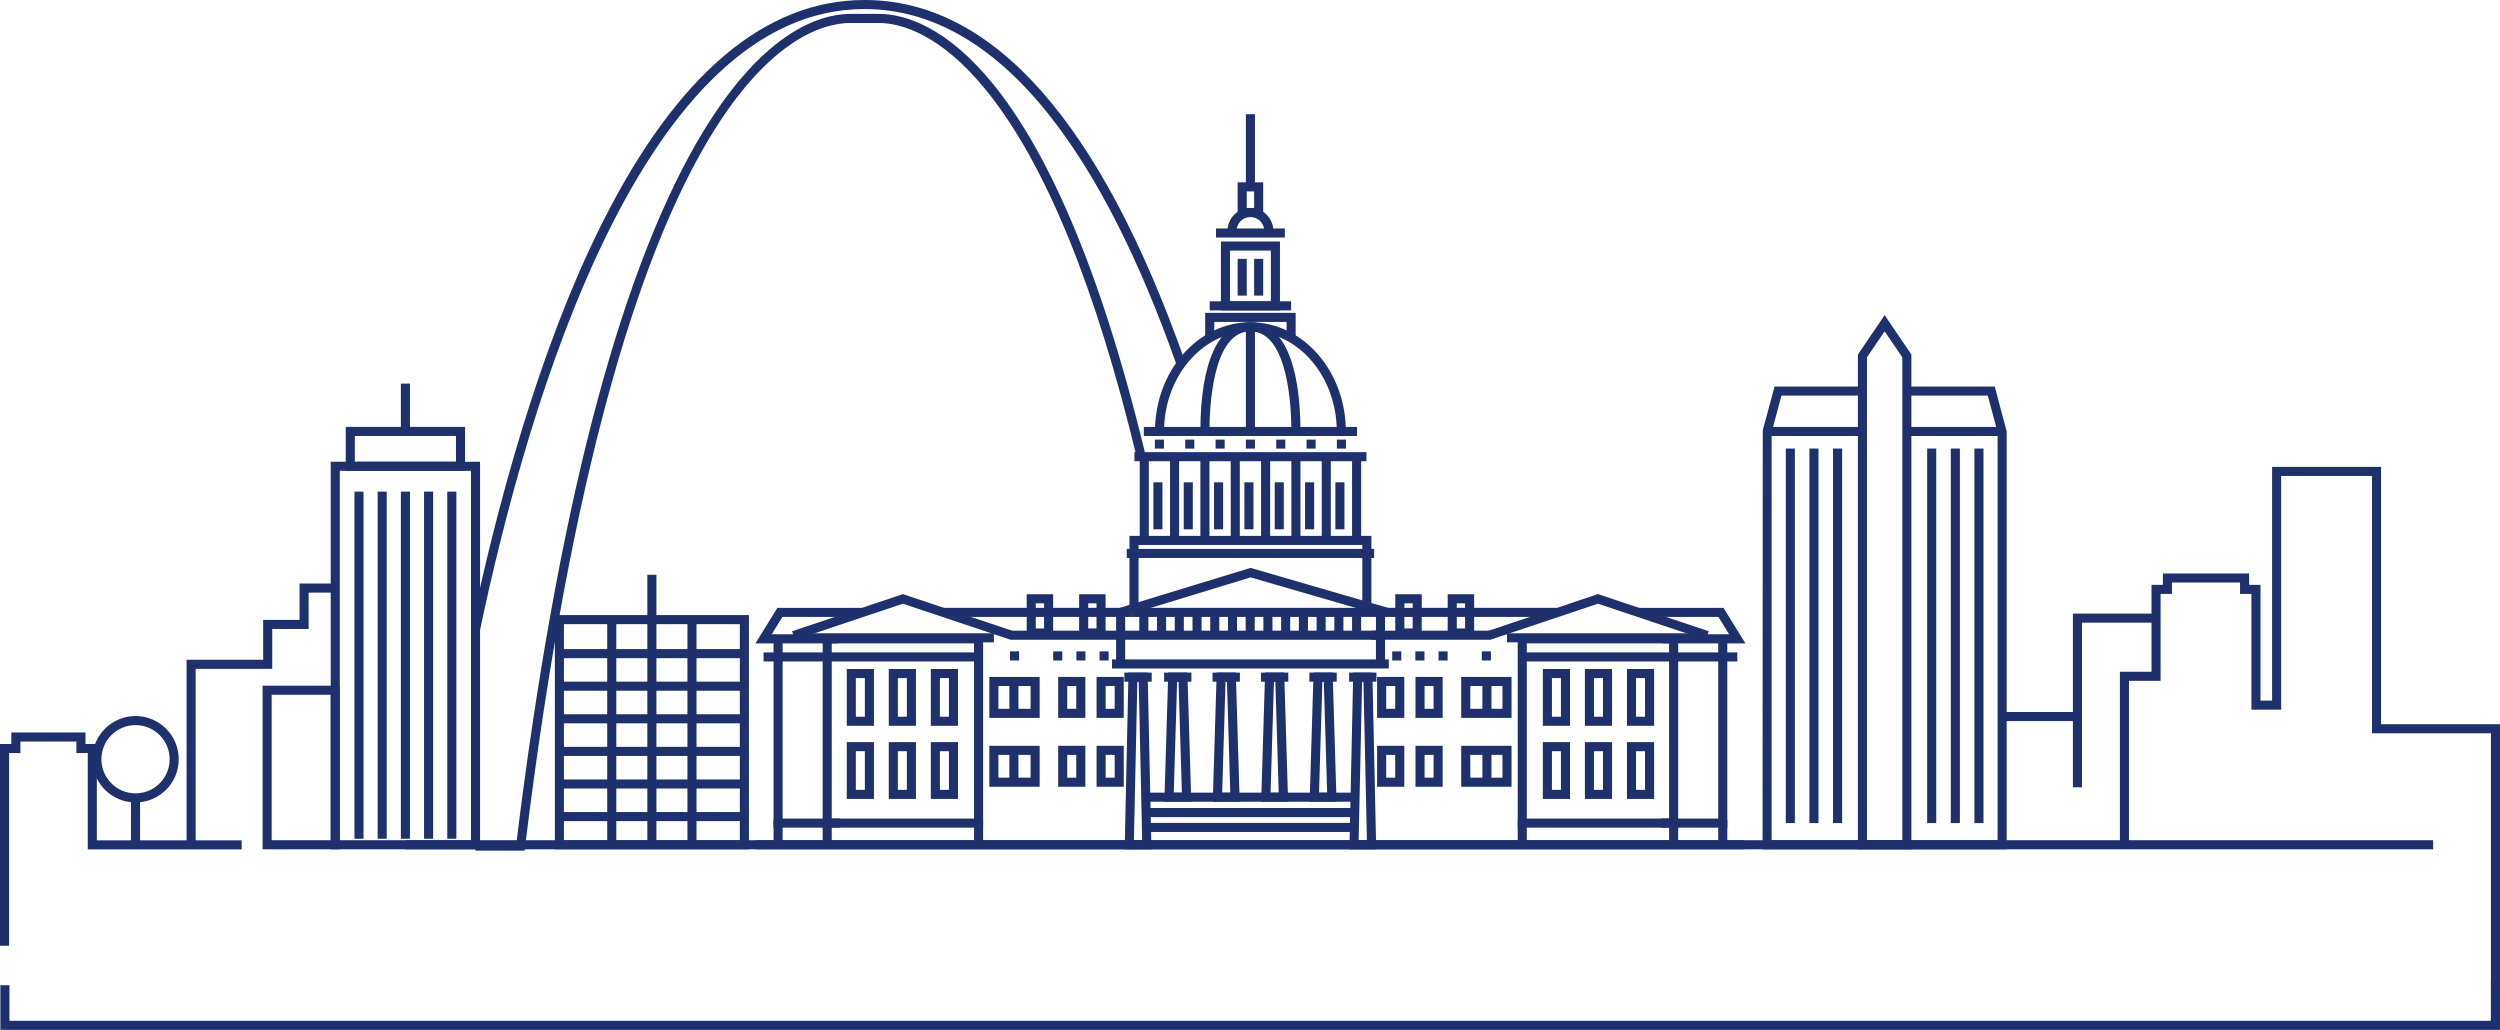 <?xml version="1.0" encoding="UTF-8"?>
<svg id="design" xmlns="http://www.w3.org/2000/svg" viewBox="0 0 687.89 283.38">
  <defs>
    <style>
      .cls-1 {
        fill: #1f316d;
        stroke-width: 0px;
      }
    </style>
  </defs>
  <path class="cls-1" d="m144.35,234.07h-13.51v-2.5h11.29c11.05-89.56,27.67-154.19,49.41-192.08C209.15,8.79,225.51,3.96,233.69,3.82h8.4c13.27.23,46.92,12.54,73.15,121.54l-2.43.59c-11.3-46.97-25.17-80.9-41.23-100.83-12.99-16.13-24.07-18.7-29.51-18.8h-8.36c-14.43.25-63.57,17.35-89.23,226.65l-.13,1.1Z"/>
  <rect class="cls-1" x="111.55" y="231.19" width="557.95" height="2.5"/>
  <g>
    <path class="cls-1" d="m132.09,233.69h-41.09v-106.64h41.09v106.64Zm-38.59-2.5h36.09v-101.64h-36.09v101.64Z"/>
    <path class="cls-1" d="m127.96,129.55h-32.83v-12.09h32.83v12.09Zm-30.33-2.5h27.83v-7.09h-27.83v7.09Z"/>
    <rect class="cls-1" x="110.3" y="105.55" width="2.5" height="13.17"/>
    <g>
      <rect class="cls-1" x="97.53" y="135.27" width="2.5" height="95.52"/>
      <rect class="cls-1" x="103.91" y="135.27" width="2.5" height="95.52"/>
      <rect class="cls-1" x="110.3" y="135.27" width="2.5" height="95.52"/>
      <rect class="cls-1" x="116.68" y="135.27" width="2.5" height="95.52"/>
      <rect class="cls-1" x="123.07" y="135.27" width="2.5" height="95.52"/>
    </g>
  </g>
  <polygon class="cls-1" points="687.89 283.38 .1 283.38 .1 271.08 2.6 271.08 2.6 280.88 685.39 280.88 685.39 269.37 687.89 269.37 687.89 283.38"/>
  <polygon class="cls-1" points="687.89 281.57 685.39 281.57 685.39 201.77 652.67 201.77 652.67 130.96 627.68 130.96 627.68 195.27 619.49 195.27 619.49 163.42 616.36 163.42 616.36 160.29 597.63 160.29 597.63 163.42 594.5 163.42 594.5 187.34 585.8 187.34 585.8 232.44 583.3 232.44 583.3 184.84 592 184.84 592 160.92 595.13 160.92 595.13 157.79 618.86 157.79 618.86 160.92 621.99 160.92 621.99 192.77 625.18 192.77 625.18 128.46 655.17 128.46 655.17 199.27 687.89 199.27 687.89 281.57"/>
  <g>
    <polygon class="cls-1" points="2.5 260.23 0 260.23 0 204.71 3.12 204.71 3.12 201.54 23.52 201.54 23.52 204.71 26.65 204.71 26.65 231.22 66.5 231.22 66.5 233.72 24.15 233.72 24.15 207.21 21.02 207.21 21.02 204.04 5.62 204.04 5.62 207.21 2.5 207.21 2.5 260.23"/>
    <rect class="cls-1" x="36.04" y="219.55" width="2.5" height="12.91"/>
    <path class="cls-1" d="m37.29,220.8c-6.56,0-11.89-5.33-11.89-11.89s5.33-11.89,11.89-11.89,11.89,5.33,11.89,11.89-5.33,11.89-11.89,11.89Zm0-21.28c-5.18,0-9.39,4.21-9.39,9.39s4.21,9.39,9.39,9.39,9.39-4.21,9.39-9.39-4.21-9.39-9.39-9.39Z"/>
    <polygon class="cls-1" points="53.84 232.47 51.34 232.47 51.34 181.54 72.41 181.54 72.41 170.57 82.42 170.57 82.42 160.56 92.25 160.56 92.25 163.06 84.92 163.06 84.92 173.07 74.91 173.07 74.91 184.04 53.84 184.04 53.84 232.47"/>
    <path class="cls-1" d="m93.5,233.69h-21.25v-45.02h21.25v45.02Zm-18.75-2.5h16.25v-40.02h-16.25v40.02Z"/>
  </g>
  <polygon class="cls-1" points="572.87 216.62 570.37 216.62 570.37 168.83 593.25 168.83 593.25 171.33 572.87 171.33 572.87 216.62"/>
  <rect class="cls-1" x="551.43" y="195.91" width="20.97" height="2.5"/>
  <g>
    <path class="cls-1" d="m270.51,227.73h-44.15v-53.2h44.15v53.2Zm-41.65-2.5h39.15v-48.2h-39.15v48.2Z"/>
    <rect class="cls-1" x="227.16" y="179.51" width="41.65" height="2.5"/>
    <rect class="cls-1" x="210.1" y="179.51" width="17.52" height="2.5"/>
    <polygon class="cls-1" points="278.13 176.06 248.44 166.11 218.75 176.06 217.95 173.69 248.44 163.47 278.92 173.69 278.13 176.06"/>
    <path class="cls-1" d="m240.47,199.71h-7.48v-15.63h7.48v15.63Zm-4.98-2.5h2.48v-10.63h-2.48v10.63Z"/>
    <path class="cls-1" d="m252.03,199.71h-7.48v-15.63h7.48v15.63Zm-4.98-2.5h2.48v-10.63h-2.48v10.63Z"/>
    <path class="cls-1" d="m263.6,199.71h-7.48v-15.63h7.48v15.63Zm-4.98-2.5h2.48v-10.63h-2.48v10.63Z"/>
    <path class="cls-1" d="m286.07,197.53h-13.85v-11.27h13.85v11.27Zm-11.35-2.5h8.85v-6.27h-8.85v6.27Z"/>
    <path class="cls-1" d="m298.64,197.53h-7.48v-11.27h7.48v11.27Zm-4.98-2.5h2.48v-6.27h-2.48v6.27Z"/>
    <path class="cls-1" d="m309.21,197.53h-7.48v-11.27h7.48v11.27Zm-4.98-2.5h2.48v-6.27h-2.48v6.27Z"/>
    <path class="cls-1" d="m240.47,219.83h-7.48v-15.63h7.48v15.63Zm-4.98-2.5h2.48v-10.63h-2.48v10.63Z"/>
    <path class="cls-1" d="m252.03,219.83h-7.48v-15.63h7.48v15.63Zm-4.98-2.5h2.48v-10.63h-2.48v10.63Z"/>
    <path class="cls-1" d="m263.6,219.83h-7.48v-15.63h7.48v15.63Zm-4.98-2.5h2.48v-10.63h-2.48v10.63Z"/>
    <rect class="cls-1" x="277.9" y="179.23" width="2.5" height="2.51"/>
    <rect class="cls-1" x="289.8" y="179.23" width="2.5" height="2.51"/>
    <rect class="cls-1" x="296.17" y="179.23" width="2.5" height="2.51"/>
    <rect class="cls-1" x="302.54" y="179.23" width="2.5" height="2.51"/>
    <rect class="cls-1" x="277.73" y="187.1" width="2.5" height="9.56"/>
    <path class="cls-1" d="m286.07,216.48h-13.85v-11.27h13.85v11.27Zm-11.35-2.5h8.85v-6.27h-8.85v6.27Z"/>
    <path class="cls-1" d="m298.64,216.48h-7.48v-11.27h7.48v11.27Zm-4.98-2.5h2.48v-6.27h-2.48v6.27Z"/>
    <path class="cls-1" d="m309.21,216.48h-7.48v-11.27h7.48v11.27Zm-4.98-2.5h2.48v-6.27h-2.48v6.27Z"/>
    <rect class="cls-1" x="277.73" y="206.05" width="2.5" height="9.56"/>
    <rect class="cls-1" x="259.5" y="167.25" width="52.01" height="2.5"/>
    <polygon class="cls-1" points="230.6 177.03 207.86 177.03 213.9 167.25 237.38 167.25 237.38 169.75 215.3 169.75 212.34 174.53 230.6 174.53 230.6 177.03"/>
    <rect class="cls-1" x="278.11" y="173.53" width="102.06" height="2.5"/>
    <path class="cls-1" d="m289.78,175.42h-7.28v-11.91h7.28v11.91Zm-4.78-2.5h2.28v-6.91h-2.28v6.91Z"/>
    <path class="cls-1" d="m304.21,175.42h-7.28v-11.91h7.28v11.91Zm-4.78-2.5h2.28v-6.91h-2.28v6.91Z"/>
    <polygon class="cls-1" points="381.53 169.74 344.11 158.87 308.84 169.64 308.11 167.25 344.09 156.26 382.23 167.34 381.53 169.74"/>
    <rect class="cls-1" x="307.1" y="169.19" width="2.5" height="12.63"/>
    <rect class="cls-1" x="378.6" y="169.19" width="2.5" height="12.63"/>
    <rect class="cls-1" x="305.98" y="181.44" width="76.16" height="2.5"/>
    <g>
      <rect class="cls-1" x="320.31" y="185.07" width="7.52" height="2.5"/>
      <path class="cls-1" d="m327.78,220.6h-7.4l1.08-35.54h5.25l1.08,35.54Zm-4.82-2.5h2.24l-.92-30.54h-.39l-.92,30.54Z"/>
    </g>
    <g>
      <rect class="cls-1" x="333.64" y="185.07" width="7.52" height="2.5"/>
      <path class="cls-1" d="m341.1,220.6h-7.4l1.08-35.54h5.25l1.08,35.54Zm-4.82-2.5h2.24l-.92-30.54h-.39l-.92,30.54Z"/>
    </g>
    <g>
      <rect class="cls-1" x="346.96" y="185.07" width="7.52" height="2.5"/>
      <path class="cls-1" d="m354.42,220.6h-7.4l1.08-35.54h5.25l1.08,35.54Zm-4.82-2.5h2.24l-.92-30.54h-.39l-.92,30.54Z"/>
    </g>
    <g>
      <rect class="cls-1" x="360.29" y="185.07" width="7.52" height="2.5"/>
      <path class="cls-1" d="m367.75,220.6h-7.4l1.08-35.54h5.25l1.08,35.54Zm-4.82-2.5h2.24l-.92-30.54h-.39l-.92,30.54Z"/>
    </g>
    <rect class="cls-1" x="309.38" y="185.07" width="7.52" height="2.5"/>
    <path class="cls-1" d="m316.83,233.69h-7.37l1.05-48.62h5.27l1.05,48.62Zm-4.82-2.5h2.26l-.95-43.62h-.37l-.95,43.62Z"/>
    <rect class="cls-1" x="371.22" y="185.07" width="7.52" height="2.5"/>
    <path class="cls-1" d="m378.67,233.69h-7.37l1.05-48.62h5.27l1.05,48.62Zm-4.82-2.5h2.26l-.95-43.62h-.37l-.95,43.62Z"/>
    <polygon class="cls-1" points="377.35 167.39 374.85 167.39 374.85 149.95 313.28 149.95 313.28 167.39 310.78 167.39 310.78 147.45 377.35 147.45 377.35 167.39"/>
    <rect class="cls-1" x="312.14" y="124.41" width="63.84" height="2.5"/>
    <g>
      <rect class="cls-1" x="313.6" y="125.66" width="2.5" height="23.51"/>
      <rect class="cls-1" x="317.36" y="132.71" width="2.5" height="12.93"/>
      <rect class="cls-1" x="321.94" y="125.66" width="2.5" height="23.51"/>
      <rect class="cls-1" x="325.71" y="132.71" width="2.5" height="12.93"/>
      <rect class="cls-1" x="330.29" y="125.66" width="2.5" height="23.51"/>
      <rect class="cls-1" x="334.05" y="132.71" width="2.5" height="12.93"/>
      <rect class="cls-1" x="338.64" y="125.66" width="2.5" height="23.51"/>
      <rect class="cls-1" x="342.4" y="132.71" width="2.5" height="12.93"/>
      <rect class="cls-1" x="346.99" y="125.66" width="2.5" height="23.51"/>
      <rect class="cls-1" x="350.75" y="132.71" width="2.5" height="12.93"/>
      <rect class="cls-1" x="355.33" y="125.66" width="2.5" height="23.51"/>
      <rect class="cls-1" x="359.1" y="132.71" width="2.5" height="12.93"/>
      <rect class="cls-1" x="363.68" y="125.66" width="2.5" height="23.51"/>
      <rect class="cls-1" x="367.44" y="132.71" width="2.5" height="12.93"/>
      <rect class="cls-1" x="372.03" y="125.66" width="2.5" height="23.51"/>
    </g>
    <rect class="cls-1" x="314.73" y="117.47" width="58.66" height="2.5"/>
    <g>
      <rect class="cls-1" x="317.77" y="120.96" width="2.5" height="2.47"/>
      <rect class="cls-1" x="326.12" y="120.96" width="2.5" height="2.47"/>
      <rect class="cls-1" x="334.47" y="120.96" width="2.5" height="2.47"/>
      <rect class="cls-1" x="342.81" y="120.96" width="2.5" height="2.47"/>
      <rect class="cls-1" x="351.16" y="120.96" width="2.5" height="2.47"/>
      <rect class="cls-1" x="359.51" y="120.96" width="2.5" height="2.47"/>
      <rect class="cls-1" x="367.85" y="120.96" width="2.5" height="2.47"/>
    </g>
    <path class="cls-1" d="m370.32,118.72h-2.5c0-15.19-10.66-27.55-23.76-27.55s-23.76,12.36-23.76,27.55h-2.5c0-16.57,11.78-30.05,26.26-30.05s26.26,13.48,26.26,30.05Z"/>
    <polygon class="cls-1" points="356.51 92.99 354.01 92.99 354.01 88.58 334.11 88.58 334.11 92.99 331.61 92.99 331.61 86.08 356.51 86.08 356.51 92.99"/>
    <rect class="cls-1" x="332.86" y="82.91" width="22.4" height="2.5"/>
    <path class="cls-1" d="m352.19,85.41h-16.25v-18.96h16.25v18.96Zm-13.75-2.5h11.25v-13.96h-11.25v13.96Z"/>
    <rect class="cls-1" x="334.59" y="62.86" width="18.95" height="2.5"/>
    <path class="cls-1" d="m350.37,63.53h-2.5c0-2.1-1.71-3.81-3.81-3.81s-3.81,1.71-3.81,3.81h-2.5c0-3.48,2.83-6.31,6.31-6.31s6.31,2.83,6.31,6.31Z"/>
    <path class="cls-1" d="m347.58,59.72h-7.03v-9.55h7.03v9.55Zm-4.53-2.5h2.03v-4.55h-2.03v4.55Z"/>
    <rect class="cls-1" x="342.81" y="31.43" width="2.5" height="19.99"/>
    <g>
      <rect class="cls-1" x="345.08" y="71.23" width="2.5" height="10.11"/>
      <rect class="cls-1" x="340.55" y="71.23" width="2.5" height="10.11"/>
    </g>
    <rect class="cls-1" x="310.03" y="151.03" width="68.07" height="2.5"/>
    <path class="cls-1" d="m332.79,118.72h-2.5c0-19.1,5.02-30.05,13.77-30.05v2.5c-10.46,0-11.27,21.09-11.27,27.55Z"/>
    <path class="cls-1" d="m357.83,118.72h-2.5c0-6.46-.81-27.55-11.27-27.55v-2.5c8.75,0,13.77,10.95,13.77,30.05Z"/>
    <rect class="cls-1" x="342.81" y="89.92" width="2.5" height="28.8"/>
    <rect class="cls-1" x="223.1" y="174.25" width="50.37" height="2.5"/>
    <polygon class="cls-1" points="231.1 227.73 212.85 227.73 212.85 175.78 215.35 175.78 215.35 225.23 231.1 225.23 231.1 227.73"/>
    <rect class="cls-1" x="208.13" y="231.19" width="271.86" height="2.5"/>
    <rect class="cls-1" x="212.85" y="225.56" width="2.5" height="6.88"/>
    <rect class="cls-1" x="226.36" y="225.56" width="2.5" height="6.88"/>
    <rect class="cls-1" x="268.01" y="225.56" width="2.5" height="6.88"/>
    <g>
      <path class="cls-1" d="m461.76,227.73h-44.15v-53.2h44.15v53.2Zm-41.65-2.5h39.15v-48.2h-39.15v48.2Z"/>
      <rect class="cls-1" x="419.32" y="179.51" width="41.65" height="2.5"/>
      <rect class="cls-1" x="460.51" y="179.51" width="17.52" height="2.5"/>
      <polygon class="cls-1" points="469.38 176.06 439.69 166.11 410 176.06 409.2 173.69 439.69 163.47 470.17 173.69 469.38 176.06"/>
      <path class="cls-1" d="m455.14,199.71h-7.48v-15.63h7.48v15.63Zm-4.98-2.5h2.48v-10.63h-2.48v10.63Z"/>
      <path class="cls-1" d="m443.57,199.71h-7.48v-15.63h7.48v15.63Zm-4.98-2.5h2.48v-10.63h-2.48v10.63Z"/>
      <path class="cls-1" d="m432,199.71h-7.48v-15.63h7.48v15.63Zm-4.98-2.5h2.48v-10.63h-2.48v10.63Z"/>
      <path class="cls-1" d="m415.91,197.53h-13.85v-11.27h13.85v11.27Zm-11.35-2.5h8.85v-6.27h-8.85v6.27Z"/>
      <path class="cls-1" d="m396.96,197.53h-7.48v-11.27h7.48v11.27Zm-4.98-2.5h2.48v-6.27h-2.48v6.27Z"/>
      <path class="cls-1" d="m386.4,197.53h-7.48v-11.27h7.48v11.27Zm-4.98-2.5h2.48v-6.27h-2.48v6.27Z"/>
      <path class="cls-1" d="m455.14,219.83h-7.48v-15.63h7.48v15.63Zm-4.98-2.5h2.48v-10.63h-2.48v10.63Z"/>
      <path class="cls-1" d="m443.57,219.83h-7.48v-15.63h7.48v15.63Zm-4.98-2.5h2.48v-10.63h-2.48v10.63Z"/>
      <path class="cls-1" d="m432,219.83h-7.48v-15.63h7.48v15.63Zm-4.98-2.5h2.48v-10.63h-2.48v10.63Z"/>
      <rect class="cls-1" x="407.73" y="179.23" width="2.5" height="2.51"/>
      <rect class="cls-1" x="395.82" y="179.23" width="2.5" height="2.51"/>
      <rect class="cls-1" x="389.45" y="179.23" width="2.5" height="2.51"/>
      <rect class="cls-1" x="383.08" y="179.23" width="2.5" height="2.51"/>
      <rect class="cls-1" x="407.89" y="187.1" width="2.5" height="9.56"/>
      <path class="cls-1" d="m415.91,216.48h-13.85v-11.27h13.85v11.27Zm-11.35-2.5h8.85v-6.27h-8.85v6.27Z"/>
      <path class="cls-1" d="m396.96,216.48h-7.48v-11.27h7.48v11.27Zm-4.98-2.5h2.48v-6.27h-2.48v6.27Z"/>
      <path class="cls-1" d="m386.4,216.48h-7.48v-11.27h7.48v11.27Zm-4.98-2.5h2.48v-6.27h-2.48v6.27Z"/>
      <rect class="cls-1" x="407.89" y="206.05" width="2.5" height="9.56"/>
      <rect class="cls-1" x="311.51" y="167.25" width="117.12" height="2.5"/>
      <polygon class="cls-1" points="480.27 177.03 457.53 177.03 457.53 174.53 475.79 174.53 472.83 169.75 450.75 169.75 450.75 167.25 474.22 167.25 480.27 177.03"/>
      <rect class="cls-1" x="377.32" y="173.53" width="32.69" height="2.5"/>
      <path class="cls-1" d="m405.62,175.42h-7.28v-11.91h7.28v11.91Zm-4.78-2.5h2.28v-6.91h-2.28v6.91Z"/>
      <path class="cls-1" d="m391.2,175.42h-7.28v-11.91h7.28v11.91Zm-4.78-2.5h2.28v-6.91h-2.28v6.91Z"/>
      <rect class="cls-1" x="414.66" y="174.25" width="50.37" height="2.5"/>
      <polygon class="cls-1" points="475.28 227.73 457.03 227.73 457.03 225.23 472.78 225.23 472.78 175.78 475.28 175.78 475.28 227.73"/>
      <rect class="cls-1" x="472.78" y="225.56" width="2.5" height="6.88"/>
      <rect class="cls-1" x="459.26" y="225.56" width="2.5" height="6.88"/>
      <rect class="cls-1" x="417.61" y="225.56" width="2.5" height="6.88"/>
    </g>
    <rect class="cls-1" x="313.48" y="169.19" width="2.5" height=".28"/>
    <g>
      <rect class="cls-1" x="313.48" y="169.19" width="2.5" height="5.68"/>
      <rect class="cls-1" x="318.36" y="169.19" width="2.5" height="5.68"/>
      <rect class="cls-1" x="323.24" y="169.19" width="2.5" height="5.68"/>
      <rect class="cls-1" x="328.12" y="169.19" width="2.5" height="5.68"/>
      <rect class="cls-1" x="333" y="169.19" width="2.5" height="5.68"/>
      <rect class="cls-1" x="337.88" y="169.19" width="2.5" height="5.68"/>
      <rect class="cls-1" x="342.75" y="169.19" width="2.5" height="5.68"/>
      <rect class="cls-1" x="347.63" y="169.19" width="2.5" height="5.68"/>
      <rect class="cls-1" x="352.51" y="169.19" width="2.5" height="5.68"/>
      <rect class="cls-1" x="357.39" y="169.19" width="2.5" height="5.68"/>
      <rect class="cls-1" x="362.27" y="169.19" width="2.5" height="5.68"/>
      <rect class="cls-1" x="367.15" y="169.19" width="2.5" height="5.68"/>
      <rect class="cls-1" x="372.03" y="169.19" width="2.5" height="5.68"/>
    </g>
    <rect class="cls-1" x="315.27" y="218.1" width="58.01" height="2.5"/>
    <rect class="cls-1" x="315.13" y="222.33" width="58.01" height="2.5"/>
    <rect class="cls-1" x="315.13" y="226.42" width="58.01" height="2.5"/>
  </g>
  <g>
    <path class="cls-1" d="m525.93,233.69h-14.72V97.55l7.36-10.84,7.36,10.84v136.14Zm-12.22-2.5h9.72V98.32l-4.86-7.16-4.86,7.16v132.87Z"/>
    <rect class="cls-1" x="524.68" y="117.47" width="26.22" height="2.5"/>
    <rect class="cls-1" x="486.23" y="117.47" width="26.22" height="2.5"/>
    <polygon class="cls-1" points="552.15 233.69 484.98 233.69 485.03 118.4 488.28 106.36 512.46 106.36 512.46 108.86 490.19 108.86 487.48 118.89 487.48 231.19 549.65 231.19 549.65 118.89 546.95 108.86 524.68 108.86 524.68 106.36 548.86 106.36 552.15 118.72 552.15 233.69"/>
    <rect class="cls-1" x="491.37" y="123.42" width="2.5" height="103.06"/>
    <rect class="cls-1" x="497.87" y="123.42" width="2.5" height="103.06"/>
    <rect class="cls-1" x="504.37" y="123.42" width="2.5" height="103.06"/>
    <rect class="cls-1" x="543.27" y="123.42" width="2.5" height="103.06"/>
    <rect class="cls-1" x="536.77" y="123.42" width="2.5" height="103.06"/>
    <rect class="cls-1" x="530.27" y="123.42" width="2.5" height="103.06"/>
  </g>
  <g>
    <path class="cls-1" d="m206.07,233.69h-53.4v-64.45h53.4v64.45Zm-50.9-2.5h48.4v-59.45h-48.4v59.45Z"/>
    <rect class="cls-1" x="153.91" y="178.6" width="50.9" height="2.5"/>
    <rect class="cls-1" x="153.91" y="187.56" width="50.9" height="2.5"/>
    <rect class="cls-1" x="153.91" y="196.53" width="50.9" height="2.5"/>
    <rect class="cls-1" x="153.91" y="205.5" width="50.9" height="2.5"/>
    <rect class="cls-1" x="153.91" y="214.47" width="50.9" height="2.5"/>
    <rect class="cls-1" x="153.91" y="223.44" width="50.9" height="2.5"/>
    <rect class="cls-1" x="178.12" y="158.15" width="2.5" height="74.29"/>
    <rect class="cls-1" x="167.08" y="170.49" width="2.5" height="61.95"/>
    <rect class="cls-1" x="189.15" y="170.49" width="2.5" height="61.95"/>
  </g>
  <path class="cls-1" d="m132.07,173.52l-2.45-.52c6.62-31.43,18.29-76.38,36.28-112.04C186.3,20.51,210.53,0,237.9,0c35.27,0,64.97,33.54,88.25,99.7l-2.36.83c-10.26-29.14-21.96-52.18-34.79-68.48-15.44-19.61-32.63-29.56-51.11-29.56-60.75,0-92.39,107.15-105.84,171.02Z"/>
</svg>